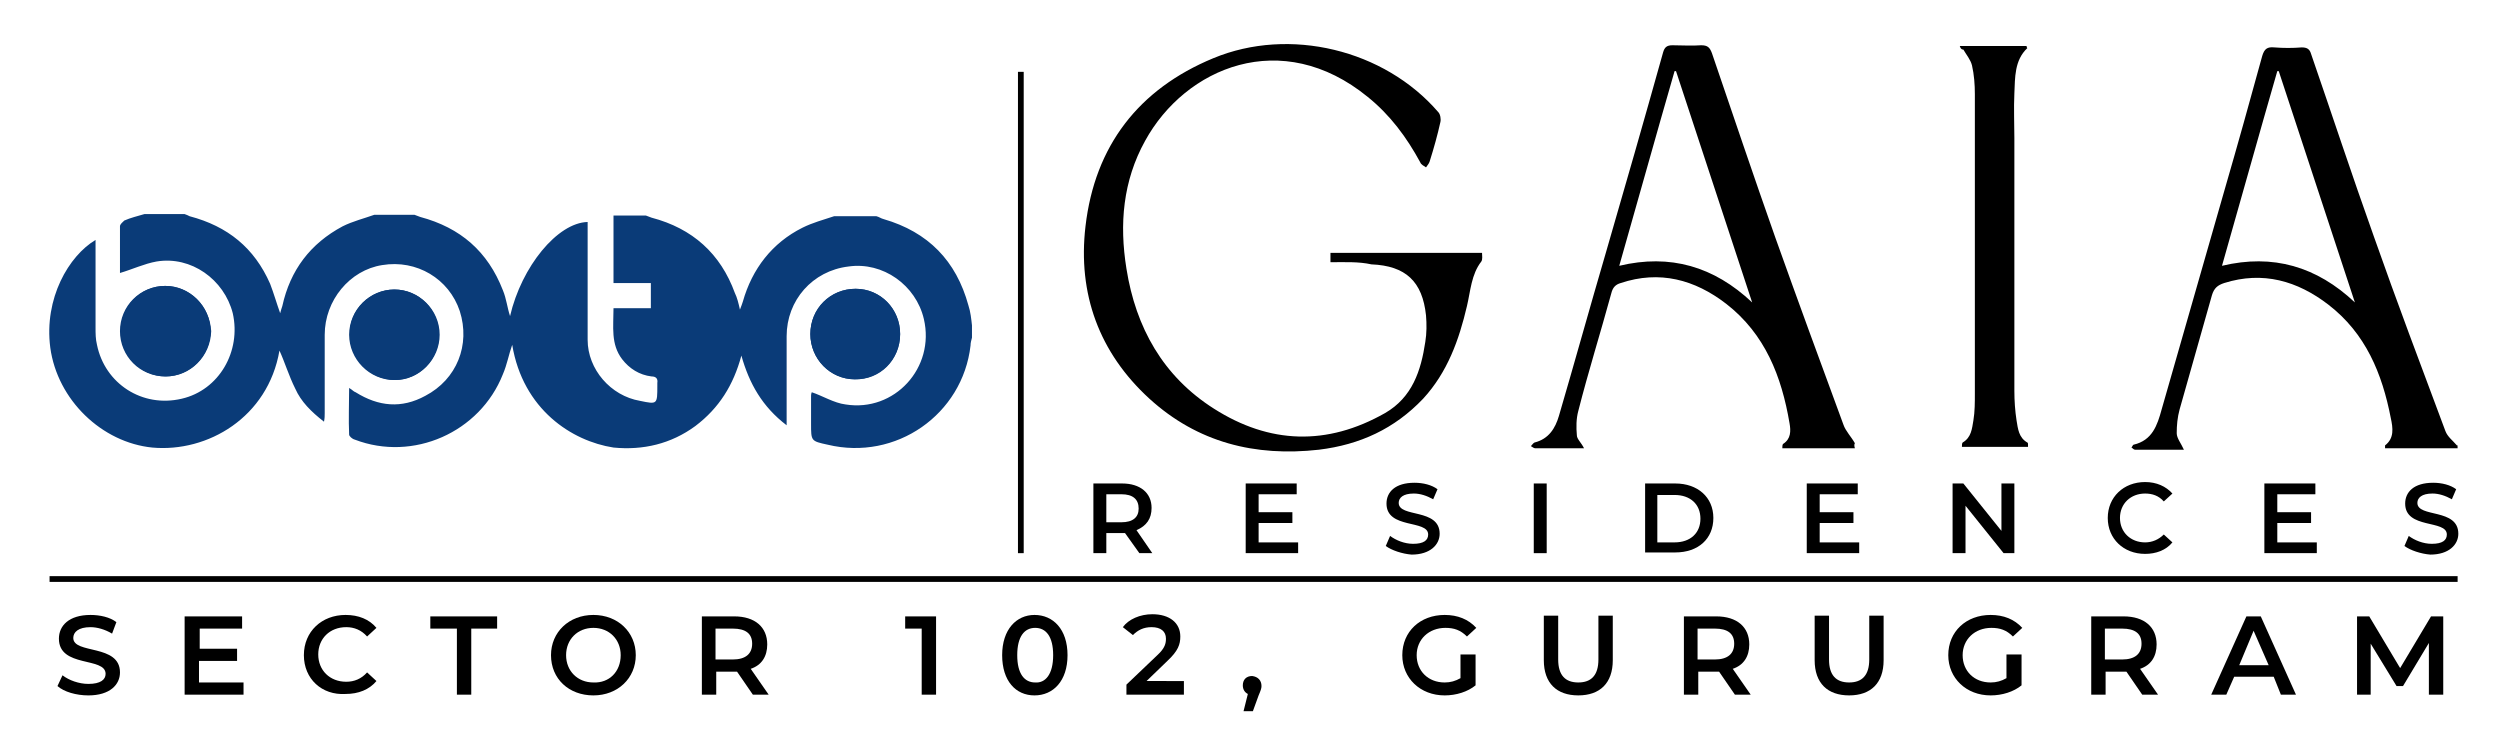 <svg xmlns="http://www.w3.org/2000/svg" xmlns:xlink="http://www.w3.org/1999/xlink" id="Layer_1" x="0px" y="0px" viewBox="0 0 348 104" style="enable-background:new 0 0 348 104;" xml:space="preserve"><style type="text/css">	.st0{display:none;}	.st1{display:inline;fill:#B42322;}	.st2{display:inline;opacity:0.54;}	.st3{clip-path:url(#SVGID_00000103255681024870984050000000645099021565036958_);}	.st4{clip-path:url(#SVGID_00000104668384969884987960000011824386260342463928_);}	.st5{clip-path:url(#SVGID_00000065067796591159759080000000480655395233564807_);}	.st6{display:inline;opacity:0.9;}	.st7{clip-path:url(#SVGID_00000080890095480254582200000002685090816216299403_);}	.st8{fill-rule:evenodd;clip-rule:evenodd;fill:url(#SVGID_00000103251078212794194340000000715263586515295660_);}	.st9{fill-rule:evenodd;clip-rule:evenodd;fill:url(#);}	.st10{fill:none;}	.st11{fill-rule:evenodd;clip-rule:evenodd;fill:none;}	.st12{clip-path:url(#SVGID_00000157308859036681708630000007537607446924953729_);}	.st13{filter:url(#Adobe_OpacityMaskFilter);}	.st14{mask:url(#_x32_c96435d9f_00000070825987817163302000000005409107248041117614_);}	.st15{clip-path:url(#SVGID_00000009557702045214056070000016904457278673049491_);}	.st16{filter:url(#Adobe_OpacityMaskFilter_00000119840644976332991650000011267424461333057455_);}	.st17{mask:url(#_x32_c96435d9f_00000006698630316729154030000012049660113594582666_);}	.st18{fill:none;stroke:#000000;stroke-width:0.75;stroke-miterlimit:10;}	.st19{clip-path:url(#SVGID_00000103228898393601732830000002823964923443026103_);}	.st20{filter:url(#Adobe_OpacityMaskFilter_00000057854565908259824950000016981653408006906543_);}	.st21{mask:url(#_x32_c96435d9f_00000072244174097460285170000012056973244316895624_);}	.st22{clip-path:url(#SVGID_00000089543620058153453000000017701587012412652698_);}	.st23{filter:url(#Adobe_OpacityMaskFilter_00000049932313313626281910000006994239727166941880_);}	.st24{mask:url(#_x32_c96435d9f_00000181797885785672849130000014659688057940119173_);}	.st25{enable-background:new    ;}	.st26{fill:#0A3B78;}</style><g>	<g>		<rect x="141.7" y="10" width="0.8" height="67"></rect>	</g>	<g>		<g>			<path d="M342.1,62.4c-3.4,0-6.7,0-10.1,0c0-0.2,0-0.4,0-0.4c1.3-1,1.1-2.4,0.8-3.8c-1.2-6.2-3.5-11.8-8.7-15.8    c-4.3-3.3-9.1-4.7-14.5-3c-0.9,0.3-1.4,0.7-1.7,1.7c-1.5,5.3-3,10.6-4.5,15.9c-0.3,1.1-0.4,2.2-0.4,3.3c0,0.7,0.6,1.4,1,2.3    c-1.7,0-3.2,0-4.8,0c-0.7,0-1.3,0-2,0c-0.2,0-0.3-0.2-0.5-0.3c0.1-0.1,0.2-0.4,0.3-0.4c2.6-0.6,3.3-2.7,3.9-4.9    c2.9-10.2,5.9-20.5,8.8-30.7c1.8-6.2,3.5-12.3,5.2-18.5c0.3-1,0.7-1.3,1.7-1.2c1.3,0.1,2.5,0.1,3.8,0c0.7,0,1.1,0.2,1.3,0.9    c2.9,8.4,5.7,16.9,8.7,25.3c3.2,9.1,6.6,18.1,10,27.2c0.3,0.8,1,1.3,1.6,2C342.1,61.9,342.1,62.1,342.1,62.4z M327.8,42.1    c-3.5-10.7-7.1-21.5-10.6-32.2c-0.1,0-0.2,0-0.2,0c-2.6,9-5.1,18-7.7,27.1C316.4,35.3,322.5,37.1,327.8,42.1z"></path>		</g>		<g>			<path d="M185.2,36.5c0-0.5,0-0.9,0-1.3c7,0,14,0,21.1,0c0,0.4,0.1,0.9-0.1,1.2c-1.4,1.8-1.5,4.1-2,6.2c-1.1,4.7-2.7,9.2-6.1,12.9    c-4,4.2-8.8,6.4-14.5,7.1c-8.9,1-16.9-1-23.6-7.1c-7-6.4-10-14.6-8.9-24c1.3-11.2,7.4-19.1,17.8-23.4c10.6-4.4,23.8-1.2,31.3,7.5    c0.3,0.3,0.4,1,0.3,1.4c-0.4,1.8-0.9,3.6-1.5,5.5c-0.1,0.3-0.3,0.5-0.5,0.8c-0.3-0.2-0.7-0.4-0.8-0.7c-1.9-3.5-4.2-6.6-7.3-9.1    c-12-9.8-25.4-4.1-31,6.1c-3.1,5.6-3.6,11.6-2.6,17.8c1.3,8.2,5.1,15,12.2,19.5c7.7,4.9,15.7,5.2,23.8,0.6c3.8-2.2,5-5.9,5.6-9.9    c0.2-1.2,0.2-2.5,0.1-3.7c-0.5-4.7-2.8-6.9-7.6-7.1C189.1,36.4,187.2,36.5,185.2,36.5z"></path>		</g>		<g>			<path d="M258.2,62.4c-3.4,0-6.7,0-10.1,0c0-0.2,0-0.5,0.1-0.6c1.1-0.7,1.1-1.8,0.9-2.9c-1.1-6.5-3.4-12.4-8.8-16.6    c-4.4-3.4-9.3-4.7-14.7-2.9c-0.7,0.2-1.1,0.6-1.3,1.4c-1.5,5.5-3.2,10.9-4.6,16.4c-0.3,1.1-0.3,2.3-0.2,3.4c0,0.5,0.6,1,1,1.8    c-1.1,0-2.1,0-3,0c-1.3,0-2.5,0-3.8,0c-0.2,0-0.4-0.2-0.6-0.3c0.2-0.2,0.3-0.4,0.5-0.5c2-0.5,2.9-2,3.4-3.7    c2.2-7.5,4.3-15.1,6.5-22.6c2.7-9.3,5.4-18.7,8-28c0.2-0.7,0.5-1,1.3-1c1.3,0,2.7,0.1,4,0c0.9,0,1.2,0.3,1.5,1.1    c2.9,8.5,5.8,17.1,8.8,25.6c3.1,8.7,6.3,17.4,9.5,26.1c0.3,0.9,1.1,1.7,1.6,2.6C258.1,61.8,258.1,62.1,258.2,62.4z M243.9,42.1    c-3.5-10.7-7.1-21.5-10.6-32.2c-0.1,0-0.2,0-0.2,0c-2.6,9-5.1,18-7.7,27.1C232.5,35.3,238.6,37.1,243.9,42.1z"></path>		</g>		<g>			<path d="M272.8,6.4c3.2,0,6.3,0,9.3,0c0,0.2,0.1,0.3,0.1,0.3c-1.8,1.7-1.7,4.1-1.8,6.3c-0.1,2.1,0,4.2,0,6.2    c0,11.7,0,23.5,0,35.2c0,1.4,0.1,2.8,0.3,4.1c0.2,1.2,0.3,2.4,1.5,3.1c0.1,0,0.1,0.2,0.1,0.3c0,0.1,0,0.1,0,0.3c-3,0-6.1,0-9.2,0    c0-0.2,0-0.5,0.1-0.6c1.2-0.7,1.3-1.9,1.5-3.1c0.2-1.2,0.2-2.5,0.2-3.7c0-13.9,0-27.8,0-41.7c0-1.3-0.1-2.7-0.4-4    c-0.2-0.8-0.8-1.5-1.2-2.2C273,6.9,272.9,6.7,272.8,6.4z"></path>		</g>	</g>	<g>		<path d="M158.6,77l-2-2.8c-0.1,0-0.2,0-0.4,0H154V77h-1.8v-9.7h4c2.5,0,4.1,1.3,4.1,3.4c0,1.5-0.7,2.5-2.1,3.1l2.2,3.2H158.6z    M156.1,68.8H154v3.9h2.1c1.6,0,2.4-0.7,2.4-1.9C158.5,69.5,157.7,68.8,156.1,68.8z"></path>		<path d="M180.7,75.5V77h-7.3v-9.7h7.1v1.5h-5.3v2.5h4.7v1.5h-4.7v2.7H180.7z"></path>		<path d="M192.9,76l0.6-1.4c0.8,0.6,2,1.1,3.2,1.1c1.5,0,2.1-0.5,2.1-1.3c0-2.1-5.8-0.7-5.8-4.3c0-1.6,1.2-2.9,3.9-2.9   c1.2,0,2.4,0.3,3.2,0.9l-0.6,1.4c-0.9-0.5-1.8-0.8-2.7-0.8c-1.5,0-2.1,0.6-2.1,1.3c0,2.1,5.7,0.7,5.7,4.3c0,1.5-1.3,2.9-3.9,2.9   C195.2,77.1,193.7,76.6,192.9,76z"></path>		<path d="M213.5,67.3h1.8V77h-1.8V67.3z"></path>		<path d="M229,67.3h4.2c3.1,0,5.3,1.9,5.3,4.8s-2.1,4.8-5.3,4.8H229V67.3z M233.1,75.5c2.2,0,3.6-1.3,3.6-3.3s-1.4-3.3-3.6-3.3   h-2.4v6.6H233.1z"></path>		<path d="M258.8,75.5V77h-7.3v-9.7h7.1v1.5h-5.3v2.5h4.7v1.5h-4.7v2.7H258.8z"></path>		<path d="M280.4,67.3V77h-1.5l-5.3-6.6V77h-1.8v-9.7h1.5l5.3,6.6v-6.6H280.4z"></path>		<path d="M293.4,72.1c0-2.9,2.2-5,5.2-5c1.6,0,2.9,0.6,3.8,1.6l-1.2,1.1c-0.7-0.8-1.6-1.1-2.6-1.1c-2,0-3.5,1.4-3.5,3.4   s1.5,3.4,3.5,3.4c1,0,1.9-0.4,2.6-1.1l1.2,1.1c-0.9,1.1-2.3,1.6-3.8,1.6C295.6,77.1,293.4,75,293.4,72.1z"></path>		<path d="M322.5,75.5V77h-7.3v-9.7h7.1v1.5H317v2.5h4.7v1.5H317v2.7H322.5z"></path>		<path d="M334.7,76l0.6-1.4c0.8,0.6,2,1.1,3.2,1.1c1.5,0,2.1-0.5,2.1-1.3c0-2.1-5.8-0.7-5.8-4.3c0-1.6,1.2-2.9,3.9-2.9   c1.2,0,2.4,0.3,3.2,0.9l-0.6,1.4c-0.9-0.5-1.8-0.8-2.7-0.8c-1.5,0-2.1,0.6-2.1,1.3c0,2.1,5.7,0.7,5.7,4.3c0,1.5-1.3,2.9-3.9,2.9   C337,77.1,335.5,76.6,334.7,76z"></path>	</g>	<g>		<path d="M8,95.5L8.7,94c0.9,0.7,2.3,1.2,3.6,1.2c1.7,0,2.4-0.6,2.4-1.4c0-2.4-6.5-0.8-6.5-4.9c0-1.8,1.4-3.3,4.4-3.3   c1.3,0,2.7,0.3,3.6,1l-0.6,1.6c-1-0.6-2.1-0.9-3-0.9c-1.7,0-2.4,0.7-2.4,1.5c0,2.3,6.5,0.8,6.5,4.8c0,1.7-1.4,3.2-4.4,3.2   C10.6,96.8,8.9,96.3,8,95.5z"></path>		<path d="M33.9,95v1.7h-8.2V85.8h8v1.7h-5.9v2.8H33V92h-5.3v3H33.9z"></path>		<path d="M42.3,91.2c0-3.3,2.5-5.6,5.8-5.6c1.8,0,3.3,0.6,4.3,1.8l-1.3,1.2c-0.8-0.9-1.8-1.3-2.9-1.3c-2.3,0-3.9,1.6-3.9,3.8   c0,2.2,1.6,3.8,3.9,3.8c1.1,0,2.1-0.4,2.9-1.3l1.3,1.2c-1,1.2-2.5,1.8-4.3,1.8C44.8,96.8,42.3,94.5,42.3,91.2z"></path>		<path d="M63.5,87.5h-3.6v-1.7h9.3v1.7h-3.6v9.2h-2V87.5z"></path>		<path d="M76.7,91.2c0-3.2,2.5-5.6,5.9-5.6c3.4,0,5.9,2.4,5.9,5.6c0,3.2-2.5,5.6-5.9,5.6C79.2,96.8,76.7,94.5,76.7,91.2z    M86.4,91.2c0-2.2-1.6-3.8-3.8-3.8c-2.2,0-3.8,1.6-3.8,3.8c0,2.2,1.6,3.8,3.8,3.8C84.8,95.1,86.4,93.5,86.4,91.2z"></path>		<path d="M104.8,96.7l-2.2-3.2c-0.1,0-0.3,0-0.4,0h-2.5v3.2h-2V85.8h4.5c2.9,0,4.6,1.5,4.6,3.9c0,1.7-0.8,2.9-2.3,3.4l2.5,3.6   H104.8z M102,87.5h-2.4v4.3h2.4c1.8,0,2.7-0.8,2.7-2.2S103.8,87.5,102,87.5z"></path>		<path d="M130.3,85.8v10.9h-2v-9.2H126v-1.7H130.3z"></path>		<path d="M139.5,91.2c0-3.6,2-5.6,4.5-5.6c2.6,0,4.6,2,4.6,5.6c0,3.6-2,5.6-4.6,5.6C141.4,96.8,139.5,94.8,139.5,91.2z M146.6,91.2   c0-2.6-1-3.8-2.5-3.8c-1.5,0-2.5,1.2-2.5,3.8s1,3.8,2.5,3.8C145.5,95.1,146.6,93.9,146.6,91.2z"></path>		<path d="M164.8,95v1.7h-8v-1.4l4.3-4.1c1.1-1,1.2-1.7,1.2-2.3c0-1-0.7-1.6-2-1.6c-1.1,0-1.9,0.4-2.6,1.1l-1.4-1.1   c0.8-1.1,2.4-1.8,4.1-1.8c2.4,0,3.9,1.2,3.9,3.1c0,1.1-0.3,2-1.8,3.4l-2.9,2.8H164.8z"></path>		<path d="M175.6,95.5c0,0.3-0.1,0.6-0.4,1.3l-0.8,2.2h-1.3l0.6-2.4c-0.4-0.2-0.7-0.6-0.7-1.2c0-0.8,0.5-1.3,1.3-1.3   C175.1,94.2,175.6,94.7,175.6,95.5z"></path>		<path d="M203.5,91.1h1.9v4.3c-1.1,0.9-2.7,1.4-4.3,1.4c-3.4,0-5.9-2.4-5.9-5.6c0-3.3,2.5-5.6,5.9-5.6c1.8,0,3.3,0.6,4.4,1.8   l-1.3,1.2c-0.9-0.9-1.8-1.2-3-1.2c-2.3,0-4,1.6-4,3.8c0,2.2,1.6,3.8,3.9,3.8c0.8,0,1.5-0.2,2.2-0.6V91.1z"></path>		<path d="M214.9,91.9v-6.2h2v6.1c0,2.2,1,3.2,2.8,3.2c1.8,0,2.8-1,2.8-3.2v-6.1h2v6.2c0,3.2-1.8,4.9-4.8,4.9   C216.7,96.8,214.9,95.1,214.9,91.9z"></path>		<path d="M241.5,96.7l-2.2-3.2c-0.1,0-0.3,0-0.4,0h-2.5v3.2h-2V85.8h4.5c2.9,0,4.6,1.5,4.6,3.9c0,1.7-0.8,2.9-2.3,3.4l2.5,3.6   H241.5z M238.7,87.5h-2.4v4.3h2.4c1.8,0,2.7-0.8,2.7-2.2S240.5,87.5,238.7,87.5z"></path>		<path d="M252.6,91.9v-6.2h2v6.1c0,2.2,1,3.2,2.8,3.2c1.8,0,2.8-1,2.8-3.2v-6.1h2v6.2c0,3.2-1.8,4.9-4.8,4.9   C254.4,96.8,252.6,95.1,252.6,91.9z"></path>		<path d="M279.5,91.1h1.9v4.3c-1.1,0.9-2.7,1.4-4.3,1.4c-3.4,0-5.9-2.4-5.9-5.6c0-3.3,2.5-5.6,5.9-5.6c1.8,0,3.3,0.6,4.4,1.8   l-1.3,1.2c-0.9-0.9-1.8-1.2-3-1.2c-2.3,0-4,1.6-4,3.8c0,2.2,1.6,3.8,3.9,3.8c0.8,0,1.5-0.2,2.2-0.6V91.1z"></path>		<path d="M298.2,96.7l-2.2-3.2c-0.1,0-0.3,0-0.4,0h-2.5v3.2h-2V85.8h4.5c2.9,0,4.6,1.5,4.6,3.9c0,1.7-0.8,2.9-2.3,3.4l2.5,3.6   H298.2z M295.4,87.5h-2.4v4.3h2.4c1.8,0,2.7-0.8,2.7-2.2S297.2,87.5,295.4,87.5z"></path>		<path d="M316.5,94.2h-5.5l-1.1,2.5h-2.1l4.9-10.9h2l4.9,10.9h-2.1L316.5,94.2z M315.8,92.6l-2.1-4.8l-2,4.8H315.8z"></path>		<path d="M338.1,96.7l0-7.2l-3.6,6h-0.9l-3.6-5.9v7.1h-1.9V85.8h1.7l4.3,7.2l4.3-7.2h1.7l0,10.9H338.1z"></path>	</g>	<g>		<rect x="6.9" y="80.2" width="335.2" height="0.8"></rect>	</g>	<g class="st25">		<path class="st26" d="M85.4,30c1.5,0,3.1,0,4.5,0c0.3,0.1,0.5,0.2,0.8,0.3c5.7,1.5,9.6,5,11.6,10.5c0.3,0.6,0.5,1.4,0.7,2.3   c0.2-0.5,0.3-0.8,0.4-1.1c1.3-4.6,4.1-8.2,8.3-10.3c1.4-0.7,2.9-1.1,4.4-1.6c2,0,3.9,0,5.9,0c0.4,0.1,0.6,0.3,1,0.4   c6.2,1.8,10.1,5.8,11.8,12c0.3,0.9,0.4,1.9,0.5,2.8c0,0.5,0,1.2,0,1.7c-0.1,0.4-0.2,0.7-0.2,1.1c-1.1,9.6-10.4,16.1-19.9,13.8   c-2.3-0.5-2.3-0.5-2.3-2.9c0-1.3,0-2.6,0-3.9c0-0.3,0.1-0.5,0.1-0.5c1.5,0.5,3.1,1.5,4.7,1.7c6.8,1.1,12.5-5.1,10.9-11.9   c-1.1-4.7-5.7-8-10.5-7.3c-5,0.6-8.6,4.7-8.6,9.7c0,3.7,0,7.4,0,11.1c0,0.4,0,0.7,0,1.3c-3.4-2.6-5.2-5.8-6.3-9.7   c-1.1,4.1-3.1,7.3-6.4,9.8c-3.4,2.5-7.3,3.4-11.4,3C79.6,61.4,72.8,57,71.3,48c-0.5,1.4-0.7,2.7-1.3,4.1   c-3.2,8.1-12.5,12.2-20.6,9.1c-0.4-0.1-0.8-0.5-0.8-0.7c-0.1-2.1,0-4.3,0-6.5c0.5,0.3,0.6,0.5,0.9,0.6c3.2,2,6.4,2.3,9.7,0.5   c4.4-2.3,6.3-7.1,4.8-11.8c-1.5-4.5-6-7.2-10.8-6.4c-4.5,0.7-8,4.9-8,9.7c0,3.6,0,7.3,0,10.9c0,0.4,0,0.7-0.1,1.2   c-1.8-1.4-3.2-2.8-4-4.6c-0.9-1.8-1.5-3.8-2.2-5.3c-1.6,9.3-10,14.2-17.7,13.5C14.2,61.6,8,55.7,7,48.4c-0.9-6.9,2.6-12.8,6.3-15   c0,0.5,0,0.8,0,1.3c0,3.6,0,7.3,0,10.9c0,0.8,0,1.6,0.2,2.4c1.1,5.4,6.3,8.8,11.8,7.5c5.2-1.2,8.3-6.6,7.1-11.9   c-1.2-4.7-5.8-8-10.6-7.2c-1.7,0.3-3.4,1.1-5.1,1.6c0-2,0-4.3,0-6.5c0-0.3,0.4-0.6,0.6-0.8c0.9-0.4,1.8-0.6,2.8-0.9   c1.9,0,3.8,0,5.6,0c0.3,0.1,0.5,0.2,0.7,0.3c5.3,1.4,9,4.4,11.2,9.4c0.5,1.3,0.9,2.7,1.4,4.1c0.1-0.4,0.2-0.7,0.3-1   c1.1-5,3.9-8.7,8.4-11.1c1.4-0.7,3-1.1,4.4-1.6c1.9,0,3.8,0,5.6,0c0.3,0.1,0.5,0.2,0.8,0.3c5.6,1.5,9.4,4.8,11.5,10.2   c0.5,1.2,0.6,2.4,1,3.6c1.6-6.9,6.6-13,10.8-13.1c0,5.4,0,11,0,16.4c0,4.1,3.2,7.8,7.3,8.5c2.4,0.5,2.4,0.5,2.4-2.1   c0-0.1,0-0.2,0-0.4c0.1-0.6-0.2-0.9-0.8-0.9c-1.7-0.2-3.1-1.1-4.1-2.4c-1.6-2.1-1.2-4.5-1.2-7.1c1.8,0,3.4,0,5.2,0   c0-1.3,0-2.3,0-3.5c-1.7,0-3.4,0-5.2,0C85.4,36.3,85.4,33.2,85.4,30z"></path>		<path class="st26" d="M54.9,40.3c-3.4,0-6.3,2.8-6.3,6.3c0,3.4,2.8,6.3,6.3,6.3c3.4,0,6.2-2.8,6.2-6.3   C61.1,43.1,58.3,40.3,54.9,40.3z M23,39.8c-3.4,0-6.2,2.8-6.2,6.3c0,3.4,2.8,6.3,6.3,6.3c3.4,0,6.2-2.8,6.3-6.3   C29.2,42.6,26.4,39.8,23,39.8z M125.3,46.5c0-3.5-2.7-6.3-6.2-6.3c-3.5,0-6.3,2.7-6.3,6.3c0,3.4,2.7,6.3,6.2,6.3   C122.5,52.9,125.3,50.1,125.3,46.5z"></path>		<path class="st26" d="M54.9,40.3c3.4,0,6.3,2.8,6.3,6.3c0,3.4-2.8,6.3-6.2,6.3c-3.4,0-6.3-2.9-6.3-6.3   C48.6,43.1,51.5,40.3,54.9,40.3z"></path>		<path class="st26" d="M23,39.8c3.4,0,6.3,2.8,6.3,6.3c0,3.4-2.8,6.3-6.3,6.3s-6.3-2.8-6.3-6.3S19.5,39.8,23,39.8z"></path>		<path class="st26" d="M125.3,46.5c0,3.5-2.8,6.3-6.3,6.3c-3.4,0-6.2-2.8-6.2-6.3c0-3.5,2.8-6.3,6.3-6.3S125.3,43.1,125.3,46.5z"></path>	</g></g></svg>
